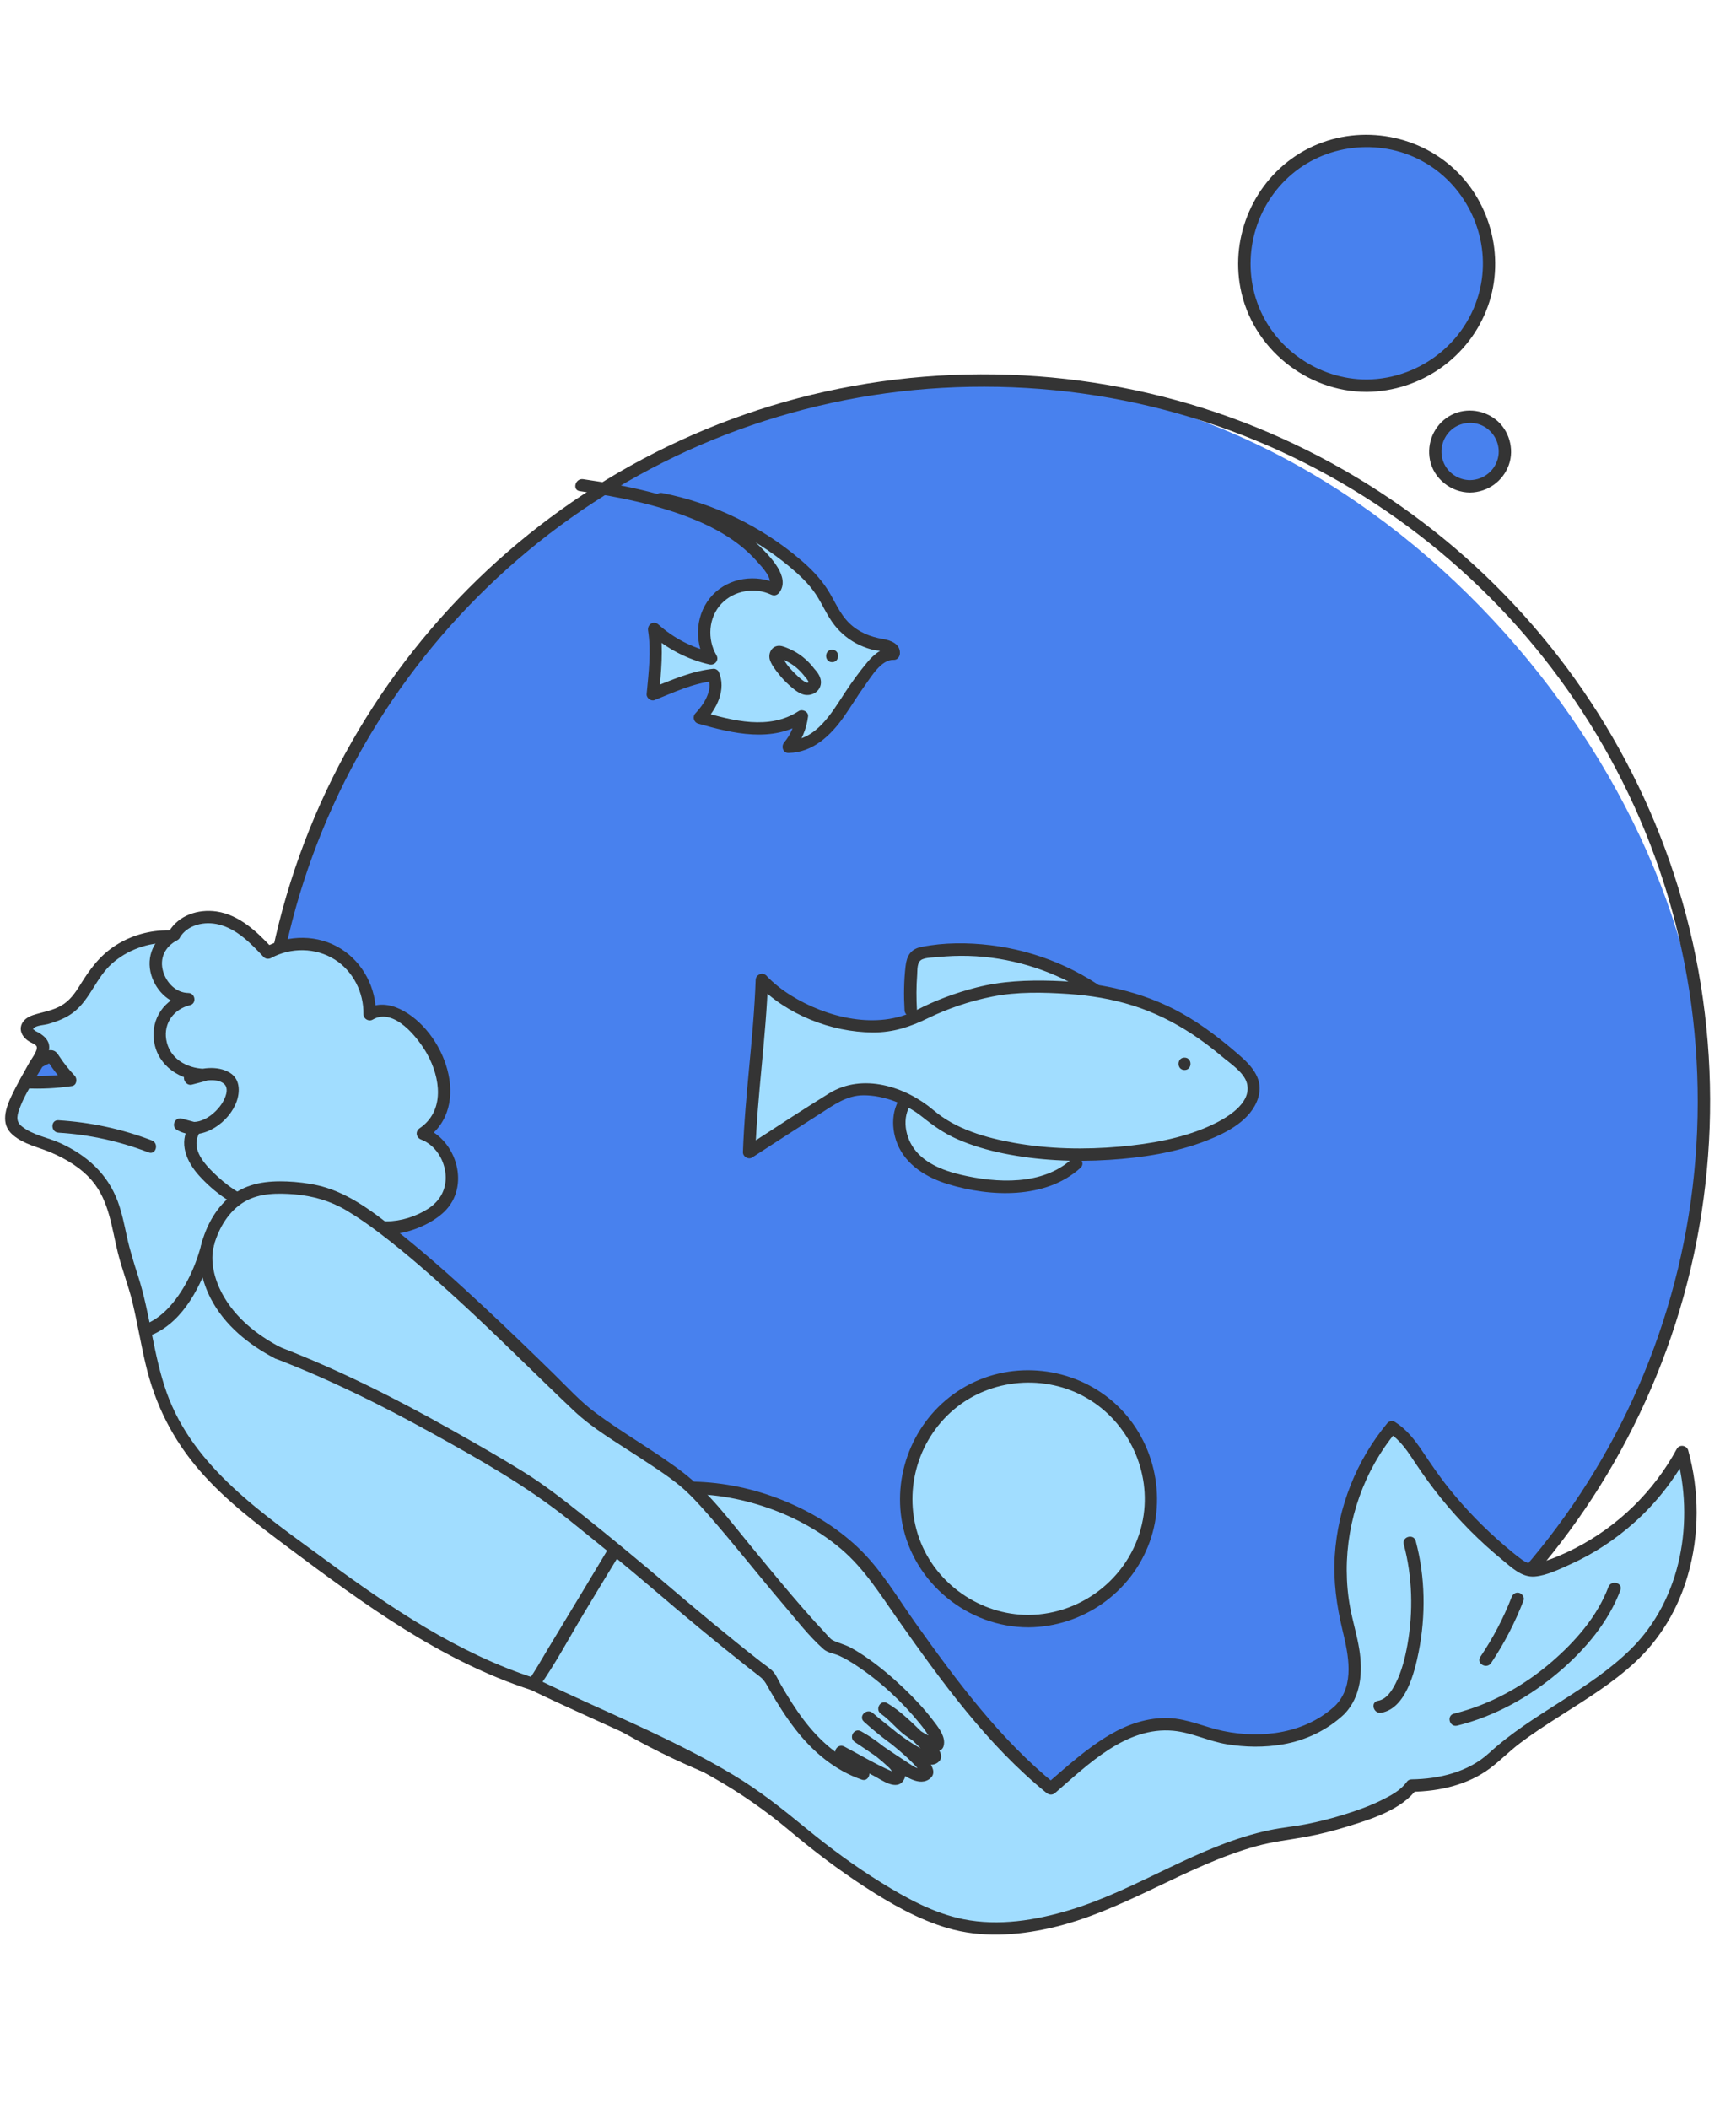 <?xml version="1.0" encoding="UTF-8"?>
<svg xmlns="http://www.w3.org/2000/svg" viewBox="0 0 280 340">
  <g id="Calque_1">
    <rect x="42.433" y="61.35" width="232.392" height="232.392" rx="116.196" ry="116.196" style="fill:#4881ee; stroke-width:0px;"></rect>
    <path d="m158.629,292.741c-11.985,0-23.936-1.853-35.347-5.523-11.112-3.574-21.646-8.869-31.175-15.608-9.437-6.675-17.885-14.802-24.917-23.976-7.077-9.234-12.775-19.54-16.768-30.47-4.105-11.238-6.439-23.092-6.902-35.047-.466-12.043.924-24.129,4.177-35.736,3.16-11.274,8.059-22.027,14.465-31.826,6.321-9.67,14.106-18.364,22.993-25.743,8.944-7.426,19.051-13.512,29.814-17.91,11.061-4.519,22.819-7.31,34.734-8.215,12.059-.916,24.248.027,36.006,2.863,11.417,2.754,22.377,7.266,32.427,13.341,9.895,5.981,18.861,13.447,26.554,22.078,7.679,8.616,14.044,18.39,18.836,28.889,4.94,10.825,8.174,22.462,9.532,34.283,1.383,12.037.906,24.3-1.484,36.181-2.324,11.553-6.426,22.722-12.145,33.026-5.616,10.118-12.748,19.362-21.1,27.371-8.362,8.018-17.92,14.755-28.28,19.939-10.584,5.296-21.991,8.914-33.684,10.733-5.866.912-11.801,1.342-17.736,1.35-1.287.002-1.289,2.002,0,2,12.323-.018,24.637-1.923,36.356-5.75,11.253-3.675,21.94-9.064,31.575-15.94,9.573-6.831,18.085-15.071,25.233-24.409,7.184-9.384,12.912-19.849,16.969-30.948,4.207-11.508,6.549-23.686,6.986-35.928.438-12.261-1.035-24.603-4.399-36.403-3.253-11.411-8.266-22.326-14.8-32.23-6.484-9.828-14.44-18.682-23.541-26.153-9.105-7.474-19.288-13.551-30.192-18.007-11.284-4.611-23.285-7.395-35.439-8.3-12.229-.911-24.611.094-36.529,2.988-11.62,2.821-22.806,7.46-33.022,13.673-10.015,6.091-19.12,13.693-26.894,22.465-7.842,8.848-14.357,18.868-19.204,29.653-4.967,11.051-8.188,22.821-9.551,34.859-1.384,12.22-.834,24.655,1.609,36.708,2.384,11.762,6.619,23.15,12.473,33.625,5.722,10.239,13.001,19.62,21.489,27.714,8.542,8.144,18.315,15.01,28.893,20.247,10.819,5.356,22.455,9.031,34.396,10.816,5.822.87,11.703,1.319,17.591,1.319,1.287,0,1.289-2,0-2Z" style="fill:#343434; stroke-width:0px;"></path>
    <rect x="200.679" y="22.69" width="39.494" height="39.494" rx="19.747" ry="19.747" style="fill:#4881ee; stroke-width:0px;"></rect>
    <path d="m220.427,61.185c-7.771,0-14.987-4.996-17.624-12.331-2.648-7.365-.403-15.721,5.567-20.777,5.973-5.058,14.779-5.776,21.519-1.827,6.706,3.928,10.406,11.863,8.992,19.527-1.637,8.873-9.467,15.33-18.454,15.408-1.286.011-1.289,2.011,0,2,8.718-.076,16.594-5.571,19.552-13.799,2.928-8.142.272-17.602-6.458-23.035-6.743-5.444-16.414-6.181-23.847-1.66-7.398,4.5-11.24,13.299-9.599,21.784,1.856,9.596,10.607,16.709,20.352,16.709,1.287,0,1.289-2,0-2Z" style="fill:#343434; stroke-width:0px;"></path>
    <rect x="146.143" y="221.882" width="39.494" height="39.494" rx="19.747" ry="19.747" style="fill:#a1ddff; stroke-width:0px;"></rect>
    <path d="m165.89,260.377c-7.771,0-14.987-4.996-17.624-12.331-2.648-7.365-.403-15.721,5.567-20.777,5.973-5.058,14.779-5.776,21.519-1.827,6.706,3.928,10.406,11.863,8.992,19.527-1.637,8.873-9.467,15.33-18.454,15.408-1.286.011-1.289,2.011,0,2,8.718-.076,16.594-5.571,19.552-13.799,2.928-8.142.272-17.602-6.458-23.035-6.743-5.444-16.414-6.181-23.847-1.66-7.398,4.5-11.24,13.299-9.599,21.784,1.856,9.596,10.607,16.709,20.352,16.709,1.287,0,1.289-2,0-2Z" style="fill:#343434; stroke-width:0px;"></path>
    <rect x="231.493" y="67.179" width="11.231" height="11.231" rx="5.616" ry="5.616" style="fill:#4881ee; stroke-width:0px;"></rect>
    <path d="m237.108,77.41c-1.875,0-3.63-1.179-4.306-2.937-.702-1.828-.166-3.912,1.309-5.192,1.436-1.245,3.589-1.45,5.242-.521,1.668.938,2.636,2.867,2.317,4.769-.374,2.236-2.311,3.85-4.562,3.88-1.286.018-1.29,2.018,0,2,2.824-.039,5.316-1.81,6.259-4.476.903-2.553.038-5.564-2.072-7.254-2.164-1.733-5.245-2.002-7.63-.534-2.376,1.462-3.562,4.266-3.033,6.991.589,3.034,3.41,5.274,6.477,5.274,1.287,0,1.289-2,0-2Z" style="fill:#343434; stroke-width:0px;"></path>
    <path d="m27.249,151c-4.645-.138-9.294,2.176-11.984,5.965-1.289,1.815-2.184,3.972-3.914,5.374-1.539,1.246-3.539,1.73-5.46,2.206-.707.175-1.555.506-1.633,1.231-.142,1.312,2.213,1.44,2.623,2.694.188.575-.109,1.185-.398,1.716-.953,1.753-1.906,3.506-2.86,5.259-.887,1.631-1.795,3.339-1.852,5.194s4.397,3.636,6.217,4.001c12.012,4.848,10.057,12.25,12.878,20.064,2.688,7.445,2.829,15.712,6.194,22.876,3.683,7.841,10.327,13.881,17.267,19.067,12.857,9.609,26.401,20.033,41.698,24.896l19.564-23.001-54.537-46.473" style="fill:#a1ddff; stroke-width:0px;"></path>
    <path d="m27.249,150c-3.024-.046-6.022.78-8.577,2.408-2.555,1.627-4.183,3.862-5.748,6.392-.814,1.316-1.682,2.55-3.052,3.338-1.431.822-3.016,1.027-4.556,1.528-2.354.765-2.663,3.005-.567,4.28.301.183,1.066.442,1.177.819.193.655-.963,2.124-1.26,2.67-.908,1.67-1.882,3.321-2.706,5.035-1.048,2.181-1.978,4.761.141,6.542,1.836,1.543,4.08,1.915,6.198,2.834,2.454,1.065,4.816,2.481,6.565,4.539,2.762,3.252,3.16,7.628,4.151,11.611.675,2.714,1.714,5.313,2.365,8.038.786,3.29,1.336,6.631,2.11,9.924,1.522,6.475,4.377,12.161,8.749,17.184,4.188,4.811,9.267,8.637,14.35,12.438,12.117,9.061,24.604,18.245,39.171,22.928.315.101.754-0.0.973-.257,5.715-6.719,11.43-13.437,17.145-20.156.807-.948,1.613-1.896,2.42-2.845.328-.386.437-1.041,0-1.414-6.156-5.246-12.313-10.492-18.469-15.738-9.796-8.348-19.592-16.695-29.388-25.043-2.226-1.897-4.453-3.794-6.679-5.692-.974-.83-2.396.578-1.414,1.414,6.156,5.246,12.313,10.492,18.469,15.738,9.796,8.348,19.592,16.695,29.388,25.043,2.226,1.897,4.453,3.794,6.679,5.692v-1.414c-5.715,6.719-11.43,13.437-17.145,20.156-.807.948-1.613,1.896-2.42,2.845l.973-.257c-12.426-3.995-23.368-11.42-33.795-19.087-9.912-7.288-21.334-14.869-25.63-27.016-2.158-6.102-2.628-12.639-4.61-18.79-.68-2.111-1.328-4.173-1.798-6.344-.414-1.914-.795-3.848-1.481-5.688-1.651-4.423-5.03-7.43-9.277-9.361-2.044-.929-4.384-1.251-6.184-2.695-1.104-.886-.713-1.939-.243-3.174.619-1.626,1.576-3.14,2.406-4.665.747-1.375,2.294-3.297,2.262-4.94-.022-1.125-.849-1.825-1.74-2.349-.175-.103-.522-.22-.653-.377-.227-.273-.362-.021-.067-.354.371-.417,1.683-.475,2.22-.626,1.559-.437,3.098-1.022,4.358-2.066,2.535-2.1,3.509-5.472,5.976-7.671,2.525-2.25,5.848-3.426,9.215-3.375,1.287.019,1.288-1.981,0-2h0Z" style="fill:#343434; stroke-width:0px;"></path>
    <path d="m227.689,287.887c-2.723,3.927-14.544,7.05-19.29,7.6-9.287,1.075-17.664,5.83-26.14,9.773-8.477,3.942-18.849,7.111-27.946,4.957-8.757-2.073-20.418-10.734-27.237-16.606-10.836-9.331-28.201-15.793-41.051-22.066,1.56-2.153,17.95-30.236,19.731-31.259,12.882-2.076,28.548,3.829,35.939,14.581,7.391,10.753,17.634,25.306,27.795,33.492,7.819-6.725,14.403-12.914,24.06-9.296,5.345,2.002,15.8,3.128,22.594-3.427l0.0 0c1.951-1.939,2.54-4.901,2.349-7.645-.191-2.744-1.054-5.39-1.6-8.085-2.104-10.388.778-21.672,7.607-29.778,2.154,1.289,3.509,3.538,4.899,5.628,4.148,6.239,9.334,11.786,15.279,16.344.62.475,1.281.954,2.053,1.075.705.111,1.419-.091,2.098-.31,9.53-3.065,17.774-9.942,22.499-18.768,1.974,6.953,1.758,14.51-.608,21.339-.876,2.529-2.044,4.966-3.573,7.163-6.407,9.206-18.114,13.037-26.261,20.747-1.888,1.787-6.105,4.493-13.196,4.541Z" style="fill:#a1ddff; stroke-width:0px;"></path>
    <path d="m226.826,287.382c-.95,1.308-2.566,2.145-3.978,2.845-1.932.958-3.974,1.688-6.032,2.324-1.948.603-3.928,1.115-5.928,1.517-2.001.403-4.036.572-6.035.988-11.489,2.386-21.192,9.543-32.343,12.905-5.488,1.655-11.425,2.607-17.114,1.47-4.76-.952-9.17-3.37-13.259-5.9-4.238-2.622-8.268-5.587-12.119-8.749-3.774-3.098-7.501-6.069-11.702-8.588-10.134-6.078-21.19-10.353-31.788-15.513l.359,1.368c2.733-3.82,4.959-8.089,7.387-12.104,3.299-5.455,6.554-10.959,10.113-16.251.449-.668,1.048-1.553,1.451-2.052.133-.164.281-.399.459-.52.057-.039.146-.071.003-.01-.405.174.936-.014.468.027.629-.055,1.254-.141,1.884-.184,4.836-.334,9.704.367,14.309,1.855,4.593,1.485,8.995,3.792,12.686,6.919,3.779,3.201,6.319,7.335,9.141,11.343,7.021,9.972,14.456,20.256,23.993,27.994.444.361.968.384,1.414,0,5.311-4.573,11.44-10.741,19.069-10.013,2.96.283,5.689,1.691,8.628,2.17,2.984.487,6.017.534,9.0.02,3.735-.644,7.194-2.295,9.956-4.9-.524-.067-1.047-.135-1.571-.202l0.0 0c.259.592,1.166.627,1.571.202,2.685-2.82,2.982-6.76,2.39-10.434-.362-2.246-1.036-4.426-1.461-6.659-.379-1.993-.557-4.02-.564-6.049-.025-8.093,2.808-16.14,7.99-22.366l-1.212.156c1.901,1.204,3.103,3.098,4.321,4.938,1.274,1.924,2.632,3.789,4.082,5.585,2.941,3.644,6.256,6.985,9.879,9.951,1.531,1.253,3.171,2.902,5.301,2.712,1.925-.171,3.96-1.182,5.704-1.967,3.763-1.694,7.247-3.994,10.324-6.742,3.463-3.092,6.373-6.786,8.584-10.866l-1.828-.239c2.986,10.788.868,23.412-7.265,31.469-6.77,6.707-15.897,10.374-22.919,16.806-3.365,3.082-8.034,4.182-12.489,4.249-1.286.019-1.29,2.019,0,2,4.457-.067,9.056-1.089,12.675-3.811,1.653-1.244,3.097-2.741,4.752-3.993,2.107-1.593,4.327-3.031,6.553-4.45,4.16-2.652,8.413-5.253,12.045-8.623,4.121-3.823,6.958-8.635,8.515-14.029,1.893-6.559,1.88-13.578.061-20.149-.224-.808-1.412-1.005-1.828-.239-3.725,6.874-9.492,12.5-16.457,16.058-1.747.892-3.569,1.67-5.444,2.251-1.223.379-2.016.323-3.067-.428-.971-.695-1.892-1.479-2.801-2.253-3.292-2.801-6.316-5.916-9.02-9.288-1.546-1.927-2.918-3.963-4.295-6.011-1.209-1.799-2.524-3.482-4.376-4.656-.345-.218-.939-.172-1.212.156-5.024,6.037-8.001,13.561-8.503,21.4-.262,4.096.3,8.062,1.254,12.035.944,3.93,2.017,8.792-1.107,12.073l1.571.202-0-0c-.269-.616-1.15-.599-1.571-.202-4.816,4.542-11.861,5.457-18.151,4.155-2.967-.614-5.685-1.96-8.758-2.079-3.368-.131-6.61.985-9.489,2.667-3.744,2.186-6.986,5.165-10.256,7.98h1.414c-8.89-7.213-15.91-16.663-22.506-25.93-2.96-4.158-5.588-8.718-9.325-12.243-3.505-3.306-7.689-5.818-12.147-7.611-4.571-1.838-9.498-2.884-14.427-2.987-1.104-.023-2.209.004-3.31.086-.938.07-2.421.015-3.258.473-.541.296-.948.97-1.301,1.443-3.581,4.806-6.562,10.124-9.668,15.239-1.946,3.205-3.878,6.418-5.818,9.626-1.068,1.765-2.073,3.612-3.274,5.291-.298.417-.095,1.147.359,1.368,9.769,4.756,19.908,8.763,29.382,14.114,4.481,2.531,8.615,5.408,12.55,8.717,3.823,3.214,7.822,6.241,12.011,8.962,4.152,2.697,8.596,5.251,13.373,6.657,5.39,1.586,11.17,1.216,16.592-.01,11.744-2.657,21.638-9.973,33.17-13.184,2.657-.74,5.354-1.023,8.054-1.518,2.262-.415,4.5-.986,6.697-1.666,3.818-1.181,8.741-2.695,11.205-6.088.757-1.043-.977-2.042-1.727-1.009Z" style="fill:#343434; stroke-width:0px;"></path>
    <path d="m244.768,257.786c-1.332,3.461-3.058,6.77-5.134,9.843" style="fill:#4881ee; stroke-width:0px;"></path>
    <path d="m243.804,257.52c-1.308,3.38-3.011,6.598-5.033,9.604-.72,1.071,1.011,2.073,1.727,1.009,2.122-3.154,3.863-6.537,5.235-10.082.195-.504-.215-1.097-.698-1.23-.565-.155-1.034.193-1.23.698h0Z" style="fill:#343434; stroke-width:0px;"></path>
    <path d="m28.098,150.721c-5.619,2.746-2.408,10.453,2.286,10.378-7.021,1.587-5.975,12.079,2.551,12.225l-2.249.587c1.506-.702,3.252-.874,4.865-.48.482.118.966.292,1.33.628.976.899.712,2.507.148,3.708-1.04,2.214-4.877,5.542-7.981,3.547l2.383.637c-1.009,1.374-.882,3.331-.132,4.862s5.237,6.525,10.437,7.738l16.12,1.82c2.97,3.245,11.53.934,13.961-2.732,2.431-3.666.521-9.397-3.624-10.87,9.355-6.175-2.389-23.09-8.567-19.248.137-3.882-1.961-7.764-5.283-9.776-3.322-2.012-7.735-2.073-11.112-.152-2.058-2.206-4.304-4.42-7.172-5.354-2.869-.935-6.516-.166-7.961,2.483" style="fill:#a1ddff; stroke-width:0px;"></path>
    <path d="m27.593,149.857c-2.758,1.428-4.095,4.371-3.184,7.376.807,2.659,3.113,4.83,5.974,4.865l-.266-1.964c-3.569.874-5.838,4.118-5.268,7.779.624,4.013,4.236,6.287,8.085,6.41l-.266-1.964c-.75.196-1.499.391-2.249.587l.771,1.828c1.261-.543,3.683-1.03,4.892-.075,1.007.795.198,2.515-.372,3.346-1.286,1.874-3.91,3.717-6.157,2.405l-.771,1.828c.794.212,1.589.425,2.383.637l-.598-1.469c-1.853,2.821-.437,5.933,1.59,8.151,2.361,2.583,5.518,4.964,8.959,5.83,1.359.342,2.838.375,4.226.531,2.528.285,5.057.571,7.585.856,1.643.185,3.285.371,4.928.556l-.707-.293c3.655,3.747,11.198,1.461,14.491-1.695,4.261-4.084,2.052-11.569-3.182-13.578l.239,1.828c7.652-5.216,2.981-17.536-4.193-20.944-1.731-.822-3.68-1.037-5.384-.031l1.505.863c.071-4.197-2.051-8.288-5.62-10.54-3.69-2.328-8.489-2.314-12.28-.253l1.212.156c-2.451-2.615-5.308-5.388-9.015-5.925-2.953-.428-6.121.597-7.689,3.256-.655,1.111,1.073,2.119,1.727,1.009,1.276-2.163,4.054-2.739,6.364-2.157,2.944.741,5.195,3.092,7.199,5.231.309.33.83.364,1.212.156,3.183-1.731,7.174-1.695,10.261.253,2.982,1.882,4.688,5.325,4.629,8.813-.013.759.859,1.245,1.505.863,3.427-2.024,7.338,3.011,8.741,5.509,2.153,3.834,2.952,9.194-1.183,12.012-.746.509-.575,1.515.239,1.828,2.273.873,3.733,3.21,3.939,5.584.206,2.377-.872,4.322-2.845,5.587-1.951,1.251-4.347,1.999-6.668,2.015-.968.007-1.985-.107-2.858-.555-.641-.329-.99-.872-1.716-1.002-2.698-.483-5.505-.622-8.228-.929-2.564-.289-5.263-.367-7.793-.88-2.764-.56-5.413-2.609-7.381-4.54-1.723-1.69-3.708-4.08-2.081-6.558.356-.542.001-1.309-.598-1.469-.794-.212-1.589-.425-2.383-.637-1.09-.292-1.759,1.251-.771,1.828,3.499,2.044,7.895-.713,9.416-4.06.769-1.693.935-4.035-.868-5.145-2.029-1.249-4.855-.811-6.911.075-1.062.458-.293,2.106.771,1.828.75-.196,1.499-.391,2.249-.587,1.111-.29.848-1.928-.266-1.964-2.883-.093-5.643-1.697-6.123-4.734-.425-2.688,1.266-4.897,3.838-5.527,1.109-.271.851-1.95-.266-1.964-1.963-.024-3.49-1.597-4.046-3.397-.674-2.184.282-4.091,2.265-5.118,1.143-.592.133-2.318-1.009-1.727h0Z" style="fill:#343434; stroke-width:0px;"></path>
    <path d="m33.544,200.482c.687-2.473,1.971-4.821,3.901-6.513s4.544-2.873,10.048-2.41v-0c5.099.408,7.65,1.919,10.176,3.532,11.844,7.558,33.639,30.014,36.335,32.336,3.529,3.039,13.189,8.656,16.709,11.707,5.101,4.421,14.824,17.924,22.975,26.203,6.628,1.334,19.693,15.178,17.292,16.073-.622.232-3.543-1.858-4.101-2.217-1.49-.958-2.777-2.756-4.267-3.714,1.93,1.087,8.521,7.261,8.202,7.732-1.145,1.691-8.755-4.497-10.763-6.329,2.603,2.264,7.469,5.655,9.433,8.491.334.482-.499,1.413-2.328.416-1.95-1.064-6.915-4.572-8.774-5.788,1.704.919,4.667,3.16,5.981,4.582.605.655.995,1.976.133,2.204-.326.087-.66-.077-.958-.235-2.002-1.066-5.853-3.022-7.855-4.088.396.472,3.183,3.034,3.578,3.506-3.573-1.178-6.638-3.597-9.101-6.44s-4.375-6.115-6.213-9.398c-6.323-4.775-18.02-14.65-21.144-17.447-2.722-2.437-8.69-6.965-11.502-9.296-2.909-2.411-6.085-4.482-9.339-6.403-12.251-7.234-23.891-13.769-37.173-18.868" style="fill:#a1ddff; stroke-width:0px;"></path>
    <path d="m34.509,200.747c.819-2.811,2.399-5.544,5.001-7.04,2.397-1.379,5.31-1.353,7.984-1.148.719.055,1.047-.68.964-1.266v-0c-.321.422-.643.844-.964,1.266,3.01.264,5.794,1.057,8.394,2.602,1.902,1.13,3.709,2.414,5.469,3.752,4.25,3.231,8.26,6.783,12.203,10.377,6.465,5.892,12.605,12.112,18.955,18.124,3.11,2.944,6.945,5.144,10.504,7.489,2.193,1.445,4.444,2.864,6.487,4.52,1.683,1.365,3.145,2.999,4.575,4.619,4.238,4.802,8.177,9.863,12.333,14.736,2.045,2.399,4.077,5.049,6.445,7.14.651.575,1.687.666,2.485,1.032.955.438,1.864.983,2.741,1.56,3.851,2.531,7.388,5.822,10.293,9.396.496.611.972,1.244,1.379,1.918.159.263.313.532.435.815.069.161.07.299.079.296-.016.004.042-.196.117-.275.161-.169.424-.194.404-.268-.041-.155-1.333-.705-1.5-.808-.873-.54-1.791-1.1-2.578-1.762-1.237-1.04-2.254-2.289-3.596-3.208l-1.009,1.727c1.673.979,3.131,2.437,4.539,3.751.775.723,1.542,1.46,2.269,2.232.261.276.507.649.796.894.065.055.094.202.163.236.32.16.202-.919.211-.908-.105-.128-1.232-.476-1.586-.663-.984-.521-1.916-1.144-2.824-1.785-1.71-1.208-3.365-2.516-4.917-3.923l-1.414,1.414c1.711,1.474,3.524,2.825,5.253,4.279.903.76,1.792,1.54,2.62,2.382.351.356.696.721,1.011,1.11.161.198.445.881.438.194-.005-.498.051-.253-.472-.398-.758-.21-1.506-.798-2.16-1.216-.847-.542-1.683-1.101-2.517-1.664-1.546-1.043-3.073-2.114-4.631-3.14-.336.576-.673,1.151-1.009,1.727,1.29.716,2.504,1.585,3.653,2.508.526.423,1.044.859,1.534,1.324.196.186.428.375.592.593.134.165.234.349.299.552.133-.114.122-.186-.032-.217-2.64-1.139-5.194-2.676-7.735-4.024-1.019-.541-1.966.719-1.212,1.571,1.107,1.25,2.471,2.256,3.578,3.506.324-.557.649-1.114.973-1.671-4.068-1.399-7.354-4.35-9.919-7.735-1.364-1.799-2.552-3.727-3.682-5.679-.442-.764-.807-1.74-1.474-2.324-.564-.493-1.204-.919-1.795-1.38-5.205-4.065-10.281-8.302-15.307-12.584-4.391-3.741-8.812-7.401-13.327-10.994-3.121-2.484-6.215-4.912-9.615-7.016-3.852-2.383-7.801-4.627-11.747-6.849-8.912-5.018-18.056-9.61-27.606-13.293-1.202-.463-1.722,1.47-.532,1.929,8.604,3.318,16.873,7.405,24.936,11.867,7.757,4.293,15.485,8.626,22.412,14.187,4.529,3.636,9.022,7.272,13.436,11.046,5.036,4.306,10.129,8.554,15.337,12.651.645.508,1.293,1.012,1.944,1.512.783.601,1.112,1.396,1.611,2.257,1.249,2.158,2.578,4.271,4.112,6.239,2.803,3.596,6.329,6.596,10.685,8.093,1.008.347,1.587-.978.973-1.671-1.107-1.25-2.471-2.256-3.578-3.506l-1.212,1.571c1.907,1.012,3.832,1.992,5.749,2.985,1.245.646,3.692,2.514,4.807.725.973-1.561-.657-3.237-1.725-4.183-1.568-1.39-3.288-2.699-5.123-3.717-1.133-.629-2.08,1.022-1.009,1.727,1.972,1.298,3.899,2.663,5.868,3.967,1.5.994,4.167,3.299,6.049,2.076,2.207-1.434-1.14-4.096-2.206-5.074-2.18-2.002-4.589-3.728-6.83-5.658-.966-.832-2.376.543-1.414,1.414,1.953,1.77,4.061,3.42,6.257,4.877,1.299.862,4.272,3.054,5.819,1.564,1.424-1.372-1.619-3.684-2.467-4.505-1.782-1.725-3.68-3.649-5.836-4.911-1.125-.658-2.06,1.007-1.009,1.727,1.413.968,2.453,2.378,3.826,3.401.862.642,1.782,1.24,2.707,1.788,1.125.667,3.602,1.639,3.63-.594.017-1.321-1.099-2.663-1.851-3.646-1.382-1.809-2.952-3.472-4.595-5.045-1.832-1.753-3.777-3.402-5.851-4.862-.932-.657-1.896-1.276-2.907-1.806-.883-.462-1.893-.678-2.761-1.124-.435-.224-.886-.829-1.268-1.235-.594-.63-1.18-1.268-1.76-1.91-1.17-1.297-2.316-2.615-3.449-3.944-2.298-2.696-4.542-5.437-6.795-8.17-3.36-4.075-6.656-8.553-10.881-11.787-4.576-3.503-9.659-6.289-14.266-9.75-2.359-1.772-4.387-4.013-6.49-6.07-3.731-3.647-7.481-7.275-11.298-10.832-4.205-3.918-8.477-7.779-12.951-11.39-3.772-3.045-7.859-6.419-12.554-7.886-1.656-.517-3.375-.769-5.099-.92-.72-.063-1.046.686-.964,1.266v0c.321-.422.643-.844.964-1.266-3.109-.238-6.456-.132-9.195,1.541-2.935,1.793-4.775,4.878-5.718,8.116-.361,1.238,1.569,1.767,1.929.532h0Z" style="fill:#343434; stroke-width:0px;"></path>
    <path d="m222.783,276.146c3.963-.693,5.392-6.577,6.033-9.804,1.162-5.851,1.08-12.107-.472-17.878-.334-1.242-2.264-.715-1.929.532,1.401,5.208,1.543,10.858.595,16.161-.38,2.126-.915,4.297-1.9,6.232-.603,1.184-1.443,2.58-2.859,2.828-1.266.221-.729,2.149.532,1.929h0Z" style="fill:#343434; stroke-width:0px;"></path>
    <path d="m235.039,278.22c6.143-1.524,11.8-4.699,16.585-8.81,4.105-3.527,7.796-7.897,9.727-13.009.455-1.205-1.477-1.726-1.929-.532-1.804,4.775-5.389,8.841-9.212,12.126-4.524,3.887-9.899,6.856-15.702,8.296-1.249.31-.72,2.239.532,1.929h0Z" style="fill:#343434; stroke-width:0px;"></path>
    <path d="m9.424,181.618c5.061.296,10.075,1.386,14.802,3.219" style="fill:#4881ee; stroke-width:0px;"></path>
    <path d="m9.424,182.618c4.983.305,9.877,1.392,14.536,3.183,1.202.462,1.723-1.471.532-1.929-4.826-1.856-9.908-2.939-15.068-3.255-1.285-.079-1.281,1.921,0,2h0Z" style="fill:#343434; stroke-width:0px;"></path>
    <path d="m6.126,171.255c.555-.316,1.127-.602,1.712-.858.142-.062.301-.123.446-.072.132.047.217.174.292.292.804,1.259,1.73,2.44,2.761,3.522-1.926.295-5.239.432-7.184.328l1.972-3.212Z" style="fill:#4881ee; stroke-width:0px;"></path>
    <path d="m6.631,172.118c.259-.146.519-.287.784-.421.047-.024.807-.356.803-.383-.01-.075-.528-.092-.505-.194-.008.035.194.299.216.331.158.238.32.473.487.705.677.944,1.416,1.844,2.215,2.688l.441-1.671c-.056.008-.112.017-.168.025-.193.029.082-.009-.044.006-.125.015-.25.031-.375.045-.286.032-.573.059-.86.084-.641.054-1.284.093-1.927.121-1.179.051-2.364.072-3.543.012l.863,1.505c.657-1.071,1.315-2.141,1.972-3.212.283-.46.1-1.1-.359-1.368-.476-.279-1.085-.103-1.368.359-.657,1.071-1.315,2.141-1.972,3.212-.415.676.131,1.467.863,1.505,2.47.126,5.004.004,7.45-.364.784-.118.907-1.18.441-1.671-.896-.945-1.709-1.955-2.425-3.043-.212-.321-.404-.669-.739-.879-.376-.236-.844-.25-1.253-.1-.694.253-1.364.62-2.006.982-.47.265-.628.907-.359,1.368.277.473.896.625,1.368.359Z" style="fill:#343434; stroke-width:0px;"></path>
    <path d="m24.779,215.101c4.963-2.264,7.733-7.972,9.311-12.908.153-.477.301-.959.419-1.446.304-1.25-1.624-1.784-1.929-.532-.896,3.682-2.619,7.531-5.146,10.368-1.04,1.167-2.237,2.139-3.665,2.79-1.169.533-.154,2.258,1.009,1.727h0Z" style="fill:#343434; stroke-width:0px;"></path>
    <path d="m32.58,200.216c-.797,3.089-.01,6.407,1.431,9.183,2.206,4.252,6.089,7.397,10.273,9.581,1.14.595,2.152-1.131,1.009-1.727-3.846-2.007-7.389-4.806-9.464-8.69-1.247-2.334-1.995-5.198-1.32-7.815.322-1.247-1.607-1.779-1.929-.532h0Z" style="fill:#343434; stroke-width:0px;"></path>
  </g>
  <g id="Calque_5">
    <path d="m147.022,176.411c-2.885,2.369-2.409,7.246.105,10.006,2.514,2.76,6.362,3.844,10.049,4.431,5.702.907,12.183.691,16.39-3.264" style="fill:#a1ddff; stroke-width:0px;"></path>
    <path d="m146.315,175.704c-2.489,2.181-2.77,5.803-1.571,8.739,1.406,3.444,4.748,5.433,8.17,6.479,6.806,2.081,15.768,2.459,21.359-2.632.954-.868-.464-2.28-1.414-1.414-4.716,4.294-12.104,3.893-17.903,2.524-2.949-.697-6.206-1.967-7.852-4.685-1.43-2.362-1.576-5.667.626-7.597.97-.85-.449-2.26-1.414-1.414h0Z" style="fill:#343434; stroke-width:0px;"></path>
    <path d="m146.896,162.892c-.153-2.377-.096-4.768.167-7.136.07-.628.189-1.318.681-1.714.32-.258.743-.341,1.148-.41,10.754-1.828,22.242,1.225,30.669,8.152" style="fill:#a1ddff; stroke-width:0px;"></path>
    <path d="m147.896,162.892c-.111-1.904-.111-3.81.034-5.713.062-.811-.081-2.119.821-2.504.734-.312,1.753-.29,2.541-.37,3.253-.333,6.563-.247,9.791.28,6.483,1.058,12.668,3.758,17.77,7.905.99.805,2.414-.602,1.414-1.414-5.884-4.782-12.992-7.771-20.518-8.683-3.653-.443-7.502-.445-11.124.274-1.735.344-2.364,1.41-2.563,3.089-.28,2.366-.306,4.76-.167,7.136.075,1.279,2.075,1.288,2,0h0Z" style="fill:#343434; stroke-width:0px;"></path>
    <path d="m122.879,158.001c-.149,4.512-1.901,23.234-2.05,27.747,0,0,11.556-7.515,14.167-9.065,4.898-2.907,12.235.669,14.818,2.98,12.25,10.962,52.754,7.09,52.377-4.557-.061-1.892-1.879-3.27-3.298-4.524-10.646-9.408-20.19-11.862-34.39-11.438-6.479.193-13.72,3.245-16.316,4.654-7.359,3.994-19.56.291-25.308-5.797Z" style="fill:#a1ddff; stroke-width:0px;"></path>
    <path d="m121.879,158.001c-.325,9.268-1.724,18.479-2.05,27.747-.026.739.876,1.272,1.505.863,3.625-2.357,7.255-4.708,10.904-7.028,2.219-1.411,4.286-2.978,7.038-2.99,3.31-.014,6.918,1.428,9.492,3.488,1.792,1.434,3.54,2.67,5.659,3.595,2.382,1.04,4.881,1.77,7.425,2.289,5.598,1.144,11.392,1.406,17.085,1.037,5.302-.343,10.739-1.166,15.707-3.12,3.244-1.275,7.136-3.263,8.276-6.843.917-2.879-.833-4.994-2.911-6.809-2.953-2.577-6.034-4.989-9.469-6.897-6.363-3.533-13.456-4.978-20.68-5.2-4.179-.128-8.286.036-12.354,1.075-3.324.849-6.605,2.057-9.655,3.634-6.349,3.284-14.524,1.236-20.305-2.365-1.448-.902-2.776-1.955-3.96-3.185-.894-.93-2.307.486-1.414,1.414,4.679,4.865,11.878,7.712,18.593,7.752,3.264.019,5.992-.88,8.884-2.287,3.282-1.597,6.83-2.781,10.407-3.494,3.991-.796,8.19-.698,12.235-.426,3.551.239,7.077.814,10.475,1.888,3.373,1.067,6.551,2.639,9.504,4.581,1.686,1.109,3.294,2.33,4.835,3.632,1.328,1.122,3.574,2.552,4.021,4.331.829,3.296-3.516,5.706-5.882,6.789-4.544,2.079-9.701,2.962-14.643,3.401-5.66.502-11.448.39-17.05-.615-4.557-.817-9.364-2.183-12.956-5.24-4.545-3.868-11.488-6.056-16.872-2.733-4.173,2.575-8.274,5.271-12.387,7.94-.337.219-.674.438-1.011.657l1.505.863c.325-9.268,1.724-18.479,2.05-27.747.045-1.287-1.955-1.286-2,0Z" style="fill:#343434; stroke-width:0px;"></path>
    <path d="m191.051,172.518c1.287,0,1.289-2,0-2-1.287,0-1.289,2,0,2h0Z" style="fill:#343434; stroke-width:0px;"></path>
    <path d="m93.782,78.218c3.683.522,7.337,1.243,10.942,2.16,7.588,1.93,15.449,5.107,19.782,11.627.602.906,1.096,2.202.348,2.992-3.031-1.517-7.029-.771-9.309,1.737-2.28,2.508-2.642,6.559-.844,9.432-3.416-.747-6.627-2.41-9.208-4.77.49,2.829.068,7.654-.197,10.513,3.179-1.25,6.365-2.79,9.768-3.09.695,1.42.374,4.337-2.186,6.885,2.729.78,5.486,1.564,8.319,1.732,2.834.167,5.791-.331,8.136-1.931-.19,1.8-.95,3.536-2.144,4.897,2.332.022,4.506-1.281,6.126-2.957,1.62-1.677,2.795-3.722,4.086-5.663.981-1.475,2.038-2.9,3.165-4.268.922-1.12,2.14-2.302,3.579-2.123.195-.905-1.081-1.293-2-1.403-2.697-.323-5.24-1.783-6.879-3.95-1.066-1.41-1.744-3.071-2.703-4.556-1.19-1.843-2.791-3.385-4.475-4.792-6.165-5.152-13.65-8.71-21.537-10.239" style="fill:#a1ddff; stroke-width:0px;"></path>
    <path d="m93.516,79.183c6.228.897,12.571,2.178,18.421,4.56,2.541,1.035,5.014,2.341,7.196,4.014,1.112.853,2.144,1.82,3.069,2.873.71.808,2.605,2.745,1.789,3.864l1.368-.359c-3.43-1.611-7.732-1.026-10.4,1.767-2.737,2.866-3.113,7.399-1.122,10.77l1.129-1.469c-3.278-.754-6.258-2.268-8.767-4.512-.785-.703-1.826 0-1.671.973.532,3.345.076,6.898-.232,10.247-.056.605.691,1.192,1.266.964,3.084-1.224,6.163-2.707,9.503-3.054l-.863-.495c.856,1.944-.765,4.36-2.03,5.673-.523.543-.291,1.462.441,1.671,5.603,1.599,11.964,3.131,17.226-.3l-1.505-.863c-.202,1.553-.849,2.991-1.851,4.19-.525.629-.221,1.727.707,1.707,3.908-.086,6.778-2.799,8.907-5.825,1.181-1.679,2.225-3.448,3.434-5.108,1.016-1.395,2.618-4.175,4.615-4.079.564.027.967-.482,1-1,.099-1.569-1.445-2.151-2.734-2.367-2.041-.343-3.897-1.08-5.408-2.535-1.613-1.553-2.38-3.666-3.576-5.512-1.164-1.797-2.675-3.326-4.296-4.711-6.363-5.437-14.111-9.151-22.314-10.779-1.257-.25-1.795,1.678-.532,1.929,7.718,1.532,15.049,4.924,21.096,9.982,1.555,1.301,3.066,2.712,4.197,4.407,1.07,1.603,1.792,3.413,2.981,4.941,1.084,1.393,2.501,2.529,4.107,3.266.784.36,1.601.648,2.447.818.276.056,2.057.167,2.032.562l1-1c-1.823-.089-3.18,1.096-4.287,2.416-1.286,1.533-2.463,3.164-3.562,4.835-2.171,3.303-4.621,7.662-9.108,7.76l.707,1.707c1.378-1.65,2.16-3.476,2.437-5.604.098-.755-.921-1.244-1.505-.863-4.792,3.126-10.604,1.549-15.684.099l.441,1.671c2.006-2.083,3.607-5.225,2.342-8.096-.127-.288-.552-.528-.863-.495-3.553.37-6.75,1.822-10.034,3.126l1.266.964c.328-3.553.725-7.231.161-10.778l-1.671.973c2.76,2.47,6.036,4.196,9.649,5.027.832.191,1.588-.693,1.129-1.469-1.531-2.593-1.315-6.123.809-8.347,2.013-2.108,5.35-2.688,7.976-1.454.528.248,1.025.112,1.368-.359,1.791-2.455-1.49-5.757-3.123-7.37-2.244-2.218-4.943-3.947-7.784-5.295-6.474-3.07-13.713-4.568-20.763-5.583-1.259-.181-1.803,1.745-.532,1.929h0Z" style="fill:#343434; stroke-width:0px;"></path>
    <path d="m134.211,106.76c1.287,0,1.289-2,0-2-1.287,0-1.289,2,0,2h0Z" style="fill:#343434; stroke-width:0px;"></path>
    <path d="m130.631,108.532c-1.128-1.556-2.758-2.743-4.586-3.339-.17-.055-.351-.106-.524-.062-.289.074-.454.402-.44.701s.165.571.321.826c.911,1.494,2.112,2.81,3.517,3.853.392.291.835.572,1.323.556.828-.028,1.948-.902.388-2.534" style="fill:#a1ddff; stroke-width:0px;"></path>
    <path d="m131.495,108.027c-.933-1.273-2.11-2.347-3.511-3.089-.369-.195-.752-.363-1.139-.517-.473-.188-.968-.371-1.484-.27-1.056.206-1.496,1.386-1.154,2.33.293.81.882,1.54,1.411,2.209.48.608,1.008,1.176,1.582,1.695.634.574,1.324,1.181,2.125,1.503.652.262,1.37.219,1.991-.104.632-.328,1.053-.962,1.093-1.674.05-.887-.493-1.669-1.07-2.286-.358-.383-1.057-.389-1.414,0-.377.41-.382,1.006,0,1.414.063.068.125.137.186.207.115.131-.064-.094.031.035.078.107.142.219.21.333.092.155.009.006-.005-.033.016.043.032.086.045.13.016.055.013.21.023.052.012-.175-.005.025-.002.068.015.21.06-.227-.009.014-.04.138.133-.204-.002-.022-.091.124.073-.089.072-.09-.009-.001-.07.073-.081.084-.126.116.023-.067.075-.054-.019-.005-.08.055-.099.062-.018.007-.097.04-.104.053.01-.02.247-.077.109-.049-.057.011-.122.03-.177.048-.16.053.22.007.112-.014-.041-.008-.129.004-.162.003.049.001.17.049-.018-.009-.039-.012-.278-.117-.122-.038-.582-.294-.845-.559-1.318-.98-.452-.403-.877-.836-1.272-1.295-.099-.115-.196-.231-.29-.349-.022-.028-.154-.196-.062-.076-.041-.053-.081-.107-.121-.161-.19-.257-.371-.521-.543-.79-.081-.127-.162-.255-.235-.387-.032-.057-.068-.118-.092-.178.059.151-.001-.027.001-.041-.02.14.018.042.007-.004l-.014.116c.028-.09.029-.097.002-.022-.063.076-.079.145-.178.201-.091.051-.401-.006-.268.06.236.119.529.171.776.273-.164-.068.025.012.065.03.072.032.143.066.214.1.142.069.282.141.42.217.276.152.545.318.804.496.052.036.103.072.155.109.006.005.248.186.1.071.124.097.246.198.364.301.238.207.465.426.68.655.118.126.233.256.344.389.04.048.08.097.12.146.043.054.039.049-.011-.016.038.05.076.101.113.152.308.421.882.672,1.368.359.417-.269.69-.917.359-1.368h0Z" style="fill:#343434; stroke-width:0px;"></path>
  </g>
</svg>
